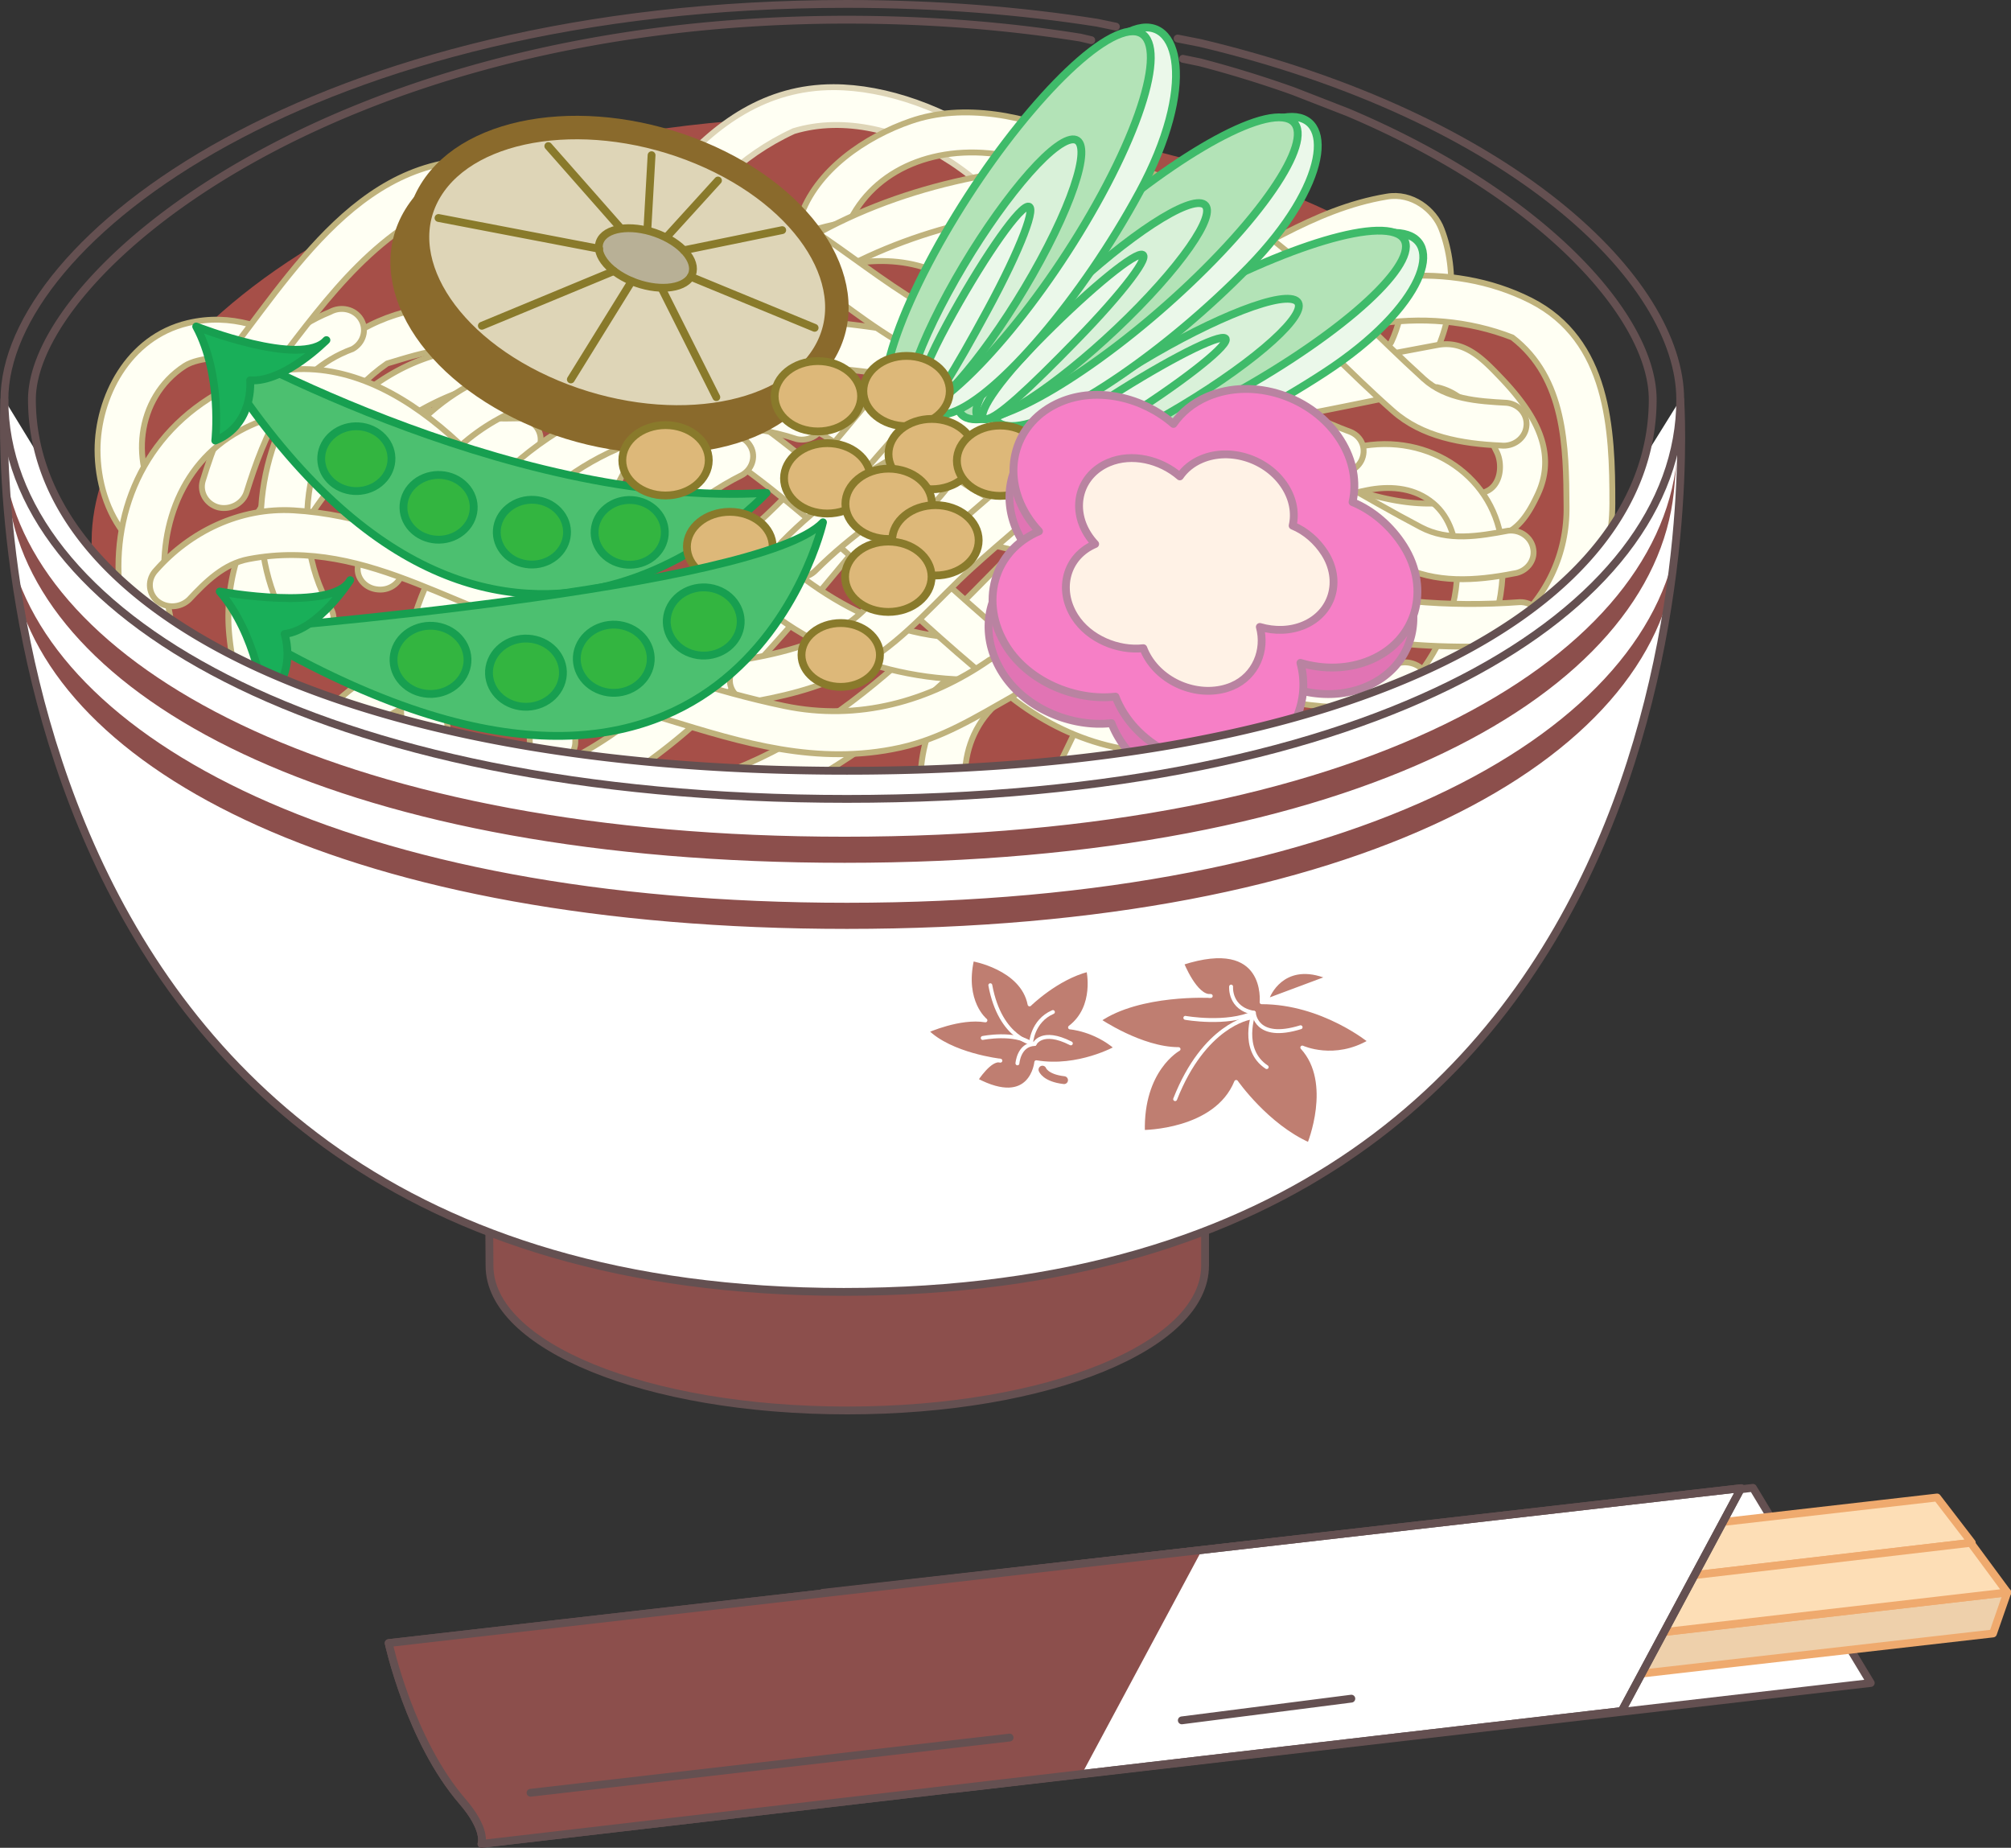 <svg xmlns="http://www.w3.org/2000/svg" width="256.916" height="236.028"><rect width="100%" height="100%" fill="#333333" stroke="none"/><path fill="#fff" d="m223.948 190.05 15.05 24.927-116.96 13.53-16.938-25.046 118.848-13.41"/><path fill="none" stroke="#645051" stroke-linecap="round" stroke-linejoin="round" d="m223.948 190.05 15.05 24.927-116.96 13.53-16.938-25.046zm0 0"/><path fill="#eed0ab" d="m256.444 203.41-1.828 5.242-81.633 9.317-2.75-4.633 86.211-9.926"/><path fill="none" stroke="#efaa6e" stroke-linecap="round" stroke-linejoin="round" d="m256.444 203.41-1.828 5.242-81.633 9.317-2.75-4.633zm0 0"/><path fill="#fddeb6" d="m251.909 197.059-4.438-5.778-147.699 16.926-4.219 7.133 156.356-18.281"/><path fill="none" stroke="#efaa6e" stroke-linecap="round" stroke-linejoin="round" d="m251.909 197.059-4.438-5.778-147.699 16.926-4.219 7.133zm0 0"/><path fill="#fddeb6" d="m256.444 203.41-4.676-6.336L95.553 215.34l-4.222 7.133 165.113-19.063"/><path fill="none" stroke="#efaa6e" stroke-linecap="round" stroke-linejoin="round" d="m256.444 203.41-4.676-6.336L95.553 215.34l-4.222 7.133zm0 0"/><path fill="#fff" d="m222.436 190.094-15.262 28.465-145.66 16.972s.703-1.793-2.437-5.43c-6.73-7.785-9.422-20.222-9.422-20.222l172.781-19.785"/><path fill="none" stroke="#645051" stroke-linecap="round" stroke-linejoin="round" d="m222.436 190.094-15.262 28.465-145.66 16.972s.703-1.793-2.437-5.43c-6.73-7.785-9.422-20.222-9.422-20.222zm0 0"/><path fill="#8c4f4c" d="m153.342 198.383-15.261 28.465-76.567 8.652s.703-1.793-2.437-5.43c-6.73-7.785-9.422-20.222-9.422-20.222l103.687-11.465"/><path fill="#fff" stroke="#645051" stroke-linecap="round" stroke-linejoin="round" d="m67.78 229 61.203-7.05m22-2.2 21.656-2.773"/><path fill="none" stroke="#645051" stroke-linecap="round" stroke-linejoin="round" d="m222.436 190.094-15.262 28.465-145.66 16.972s.703-1.793-2.437-5.43c-6.73-7.785-9.422-20.222-9.422-20.222zm0 0"/><path fill="#a64f48" d="M205.624 70.57c.027-.496.082-1.082.082-1.582 0-22.148-31.77-54.11-97.59-54.11-65.82 0-96.406 34.25-96.406 54.11 0 .453-.024.871 0 1.32 16.593 17.16 45.828 32.512 96.492 32.512 50.406 0 80.695-15.23 97.422-32.25"/><path fill="#fffff3" d="M140.381 38.8c-2.195-16.745-20.66-27.667-33.894-27.667-17.18 0-25.926 18.312-34.59 32.363-.883 1.586-.535 3.711.742 4.723 1.278 1.054 3.024.625 3.871-.957 6.38-10.297 10.918-24.075 24.899-30.516 12.75-3.871 29.945 7.14 33.375 22.324.031 1.883 1.316 3.367 2.855 3.293 1.54-.074-2.324.14-2.355-1.742l5.097-1.82"/><path fill="none" stroke="#ded5b7" stroke-linecap="round" stroke-linejoin="round" stroke-width=".75" d="M140.381 38.8c-2.195-16.745-20.66-27.667-33.894-27.667-17.18 0-25.926 18.312-34.59 32.363-.883 1.586-.535 3.711.742 4.723 1.278 1.054 3.024.625 3.871-.957 6.38-10.297 10.918-24.075 24.899-30.516 12.75-3.871 29.945 7.14 33.375 22.324.031 1.883 1.316 3.367 2.855 3.293 1.54-.074-2.324.14-2.355-1.742zm0 0"/><path fill="#fffff3" d="M20.842 65.105c-4.336-5.57-3.504-14.285 2.743-18.359 1.793-1.168 5.878-1.34 7.785-.55 11.855 4.917 21.164 13.894 34.707 12.706 1.601.043 2.957-1.175 3-2.687.039-1.512-1.223-2.77-2.824-2.778-4.508.133-8.954-.218-13.239-1.5-10.031-2.996-17.851-13.343-29.035-10.664-7.668 1.832-11.516 9.555-11.52 16.215.009 3.88 1.153 8.024 3.762 11.086 1.008 1.164 2.832 1.371 4.082.399 1.29-.942 1.508-2.664.54-3.868"/><path fill="none" stroke="#bfb27c" stroke-linecap="round" stroke-linejoin="round" stroke-width=".75" d="M20.842 65.105c-4.336-5.57-3.504-14.285 2.743-18.359 1.793-1.168 5.878-1.34 7.785-.55 11.855 4.917 21.164 13.894 34.707 12.706 1.601.043 2.957-1.175 3-2.687.039-1.512-1.223-2.77-2.824-2.778-4.508.133-8.954-.218-13.239-1.5-10.031-2.996-17.851-13.343-29.035-10.664-7.668 1.832-11.516 9.555-11.52 16.215.008 3.88 1.153 8.024 3.762 11.086 1.008 1.164 2.832 1.371 4.082.399 1.29-.942 1.508-2.664.54-3.868zm0 0"/><path fill="#fffff3" d="M125.99 107.215c-4.339-5.57-3.503-14.285 2.743-18.363 1.793-1.165 5.875-1.336 7.785-.547 11.852 4.914 21.16 13.89 34.707 12.703 1.602.047 2.957-1.172 2.996-2.684.043-1.512-1.218-2.77-2.82-2.777-4.508.133-8.953-.219-13.238-1.504-10.032-2.992-17.856-13.34-29.035-10.664-7.668 1.836-11.516 9.558-11.52 16.219.008 3.879 1.148 8.023 3.762 11.086 1.008 1.164 2.828 1.37 4.082.394 1.289-.937 1.508-2.664.539-3.863"/><path fill="none" stroke="#bfb27c" stroke-linecap="round" stroke-linejoin="round" stroke-width=".75" d="M125.99 107.215c-4.339-5.57-3.503-14.285 2.743-18.363 1.793-1.165 5.875-1.336 7.785-.547 11.852 4.914 21.16 13.89 34.707 12.703 1.602.047 2.957-1.172 2.996-2.684.043-1.512-1.218-2.77-2.82-2.777-4.508.133-8.953-.219-13.238-1.504-10.032-2.992-17.856-13.34-29.035-10.664-7.668 1.836-11.516 9.558-11.52 16.219.008 3.879 1.148 8.023 3.762 11.086 1.008 1.164 2.828 1.37 4.082.394 1.289-.937 1.508-2.664.539-3.863zm0 0"/><path fill="#fffff3" d="M182.538 46.68c3.129-5.196 3.715-11.946 1.633-17.395-.926-2.473-3.774-4.734-7-4.168-9.57 1.59-17.051 7.395-25.665 11.18-2.378 1.05-4.875 1.726-7.37 2.433-1.555.473-2.395 2.047-1.93 3.473.468 1.457 2.12 2.219 3.64 1.75 9.512-2.547 17.504-8.336 26.672-11.8 1.875-.72 3.36-2.868 6.242-.747 1.028 4.016.758 8.489-1.015 12.293-.918 1.27-.559 2.973.77 3.781 1.327.844 3.14.47 4.023-.8"/><path fill="none" stroke="#bfb27c" stroke-linecap="round" stroke-linejoin="round" stroke-width=".75" d="M182.538 46.68c3.129-5.196 3.715-11.946 1.633-17.395-.926-2.473-3.774-4.734-7-4.168-9.57 1.59-17.051 7.395-25.665 11.18-2.378 1.05-4.875 1.726-7.37 2.433-1.555.473-2.395 2.047-1.93 3.473.468 1.457 2.12 2.219 3.64 1.75 9.512-2.547 17.504-8.336 26.672-11.8 1.875-.72 3.36-2.868 6.242-.747 1.028 4.016.758 8.489-1.015 12.293-.918 1.27-.559 2.973.77 3.781 1.327.844 3.14.47 4.023-.8zm0 0"/><path fill="#fffff3" d="M107.26 63.715c-14.46 16.46-29.187 39.215-55.047 37.738-3.968-.2-7.68-1.848-10.14-4.672-6.3-7.25-9.527-17.187-5.168-26.07 4.43-9.121 12.476-17.453 22.516-20.879 24-4.047 48.886-5.586 72.195 2.441 19.347 6.664 37.32 20.692 59.527 16.262 2.79-.547 4.23-3.074 5.309-5.379 2.715-5.797-.883-10.918-4.79-14.992-2.081-2.156-4.464-4.746-7.98-4.102-16.09 3-31.34 6.106-47.148 8.614-1.598.16-2.77 1.543-2.594 3.047.14 1.504 1.582 2.586 3.18 2.386a825.626 825.626 0 0 0 46.457-8.652c4.312.973 6.035 5.027 7.668 8.332.722 1.516.523 4.133-1.313 4.957-8.719 4.031-17.914-.605-26.156-3.46-15.137-5.274-28.754-12.735-44.941-16.184-20.684-4.348-40.504-2.415-61.262 1.789-10 2.015-16.238 9.8-22.266 17.23-4.433 5.45-6.59 11.95-6.05 18.625 1.023 12.18 8.726 25.625 23.144 26.258 27.457 1.215 44.25-21.926 59.441-39.957.993-1.238.774-2.95-.48-3.863-1.293-.914-3.106-.672-4.102.53"/><path fill="none" stroke="#bfb27c" stroke-linecap="round" stroke-linejoin="round" stroke-width=".75" d="M107.26 63.715c-14.46 16.46-29.187 39.215-55.047 37.738-3.968-.2-7.68-1.848-10.14-4.672-6.3-7.25-9.527-17.187-5.168-26.07 4.43-9.121 12.476-17.453 22.516-20.879 24-4.047 48.886-5.586 72.195 2.441 19.347 6.664 37.32 20.692 59.527 16.262 2.79-.547 4.23-3.074 5.309-5.379 2.715-5.797-.883-10.918-4.79-14.992-2.081-2.156-4.464-4.746-7.98-4.102-16.09 3-31.34 6.106-47.148 8.614-1.598.16-2.77 1.543-2.594 3.047.14 1.504 1.582 2.586 3.18 2.386a825.626 825.626 0 0 0 46.457-8.652c4.312.973 6.035 5.027 7.668 8.332.722 1.516.523 4.133-1.313 4.957-8.719 4.031-17.914-.605-26.156-3.46-15.137-5.274-28.754-12.735-44.941-16.184-20.684-4.348-40.504-2.415-61.262 1.789-10 2.015-16.238 9.8-22.266 17.23-4.433 5.45-6.59 11.95-6.05 18.625 1.023 12.18 8.726 25.625 23.144 26.258 27.457 1.215 44.25-21.926 59.441-39.957.993-1.238.774-2.95-.48-3.863-1.293-.914-3.106-.672-4.102.53zm0 0"/><path fill="#fffff3" d="M138.596 103.836c8.399-15.758 14.903-37.008 36.059-41.223 2.719-.547 5.668-.383 7.996 1.317 2.437 1.73 3.297 4.617 3.465 7.32.808 10.852-7.692 20.125-17.297 25.184-1.328.875-1.73 2.57-.828 3.84.898 1.238 2.687 1.55 4.015.71 11.543-6.297 21.051-17.84 19.903-31.082-.735-8.793-9.188-14.761-18.496-12.804-23.364 4.949-31.442 27.39-40.309 45.086-.516 1.46.281 2.976 1.82 3.433 1.536.461 3.157-.32 3.672-1.781"/><path fill="none" stroke="#bfb27c" stroke-linecap="round" stroke-linejoin="round" stroke-width=".75" d="M138.596 103.836c8.399-15.758 14.903-37.008 36.059-41.223 2.719-.547 5.668-.383 7.996 1.317 2.437 1.73 3.297 4.617 3.465 7.32.808 10.852-7.692 20.125-17.297 25.184-1.328.875-1.73 2.57-.828 3.84.898 1.238 2.687 1.55 4.015.71 11.543-6.297 21.051-17.84 19.903-31.082-.735-8.793-9.188-14.761-18.496-12.804-23.364 4.949-31.442 27.39-40.309 45.086-.516 1.46.281 2.976 1.82 3.433 1.536.461 3.157-.32 3.672-1.781zm0 0"/><path fill="#fffff3" d="M108.67 28c3.563-6.93 11.965-9.934 20.97-7.898 15.359 3.812 18.042 19.644 26.464 29.183.899 1.235 2.688 1.512 4.016.64 1.328-.874 1.691-2.605.793-3.84-7.73-9.46-11.14-22.472-23.258-28.28-6.371-3.055-14.59-4.672-21.305-2.332-5.707 1.964-12.117 6.23-14.137 12.379-.44 1.457 2.34 2.23 3.875 2.62 1.575.387 2.27-.495 2.711-1.988l-.128-.484"/><path fill="none" stroke="#bfb27c" stroke-linecap="round" stroke-linejoin="round" stroke-width=".75" d="M108.67 28c3.563-6.93 11.965-9.934 20.97-7.898 15.359 3.812 18.042 19.644 26.464 29.183.899 1.235 2.688 1.512 4.016.64 1.328-.874 1.691-2.605.793-3.84-7.73-9.46-11.14-22.472-23.258-28.28-6.371-3.055-14.59-4.672-21.305-2.332-5.707 1.964-12.117 6.23-14.137 12.379-.44 1.457 2.34 2.23 3.875 2.62 1.575.387 2.27-.495 2.711-1.988zm0 0"/><path fill="#fffff3" d="M91.733 104.805c19.7-6.086 32.91-21.473 46.762-35.68 6.84-6.98 13.582-13.273 20.828-19.926 8.887-8.191 22.808-10.422 33.887-6.094 6.765 5.207 6.878 13.989 6.925 21.575.09 6.004-2.48 11.625-7.418 15.683-1.101 1.14-1.03 2.89.157 3.875 1.148 1.024 3 .918 4.105-.187 5.86-5.055 8.984-12.172 9.008-19.692.02-9.543-.477-20.922-10.441-25.976-10.258-5.18-23.067-3.676-33.063 2.015-11.395 6.461-19.012 16.22-28.172 25.172-13.406 13.094-25.426 27.922-43.926 33.93-1.593.402-2.543 1.879-2.148 3.34.394 1.496 1.941 2.363 3.496 1.965"/><path fill="none" stroke="#bfb27c" stroke-linecap="round" stroke-linejoin="round" stroke-width=".75" d="M91.733 104.805c19.7-6.086 32.91-21.473 46.762-35.68 6.84-6.98 13.582-13.273 20.828-19.926 8.887-8.191 22.808-10.422 33.887-6.094 6.765 5.207 6.878 13.989 6.925 21.575.09 6.004-2.48 11.625-7.418 15.683-1.101 1.14-1.03 2.89.157 3.875 1.148 1.024 3 .918 4.105-.187 5.86-5.055 8.984-12.172 9.008-19.692.02-9.543-.477-20.922-10.441-25.976-10.258-5.18-23.067-3.676-33.063 2.015-11.395 6.461-19.012 16.22-28.172 25.172-13.406 13.094-25.426 27.922-43.926 33.93-1.593.402-2.543 1.879-2.148 3.34.394 1.496 1.941 2.363 3.496 1.965zm0 0"/><path fill="#fffff3" d="M42.151 77.559c-5.777-10.086-2.766-24.168 7.312-31.13 4.7-1.41 9.793-3.144 14.5-.605 14.133 7.61 20.887 20.887 32.665 30.918 9.93 8.488 23.277 11.77 36.464 9.258 1.598-.266 2.696-1.68 2.446-3.18-.25-1.504-1.727-2.511-3.32-2.246-28.313 6.438-41.7-21.18-59.626-36.238C62.815 36.187 46.8 37.5 39.14 48.598c-6.883 10-7.86 22.328-1.87 32.023.862 1.274 2.687 1.586 4.015.746 1.363-.84 1.73-2.57.867-3.808"/><path fill="none" stroke="#bfb27c" stroke-linecap="round" stroke-linejoin="round" stroke-width=".75" d="M42.151 77.559c-5.777-10.086-2.766-24.168 7.312-31.13 4.7-1.41 9.793-3.144 14.5-.605 14.133 7.61 20.887 20.887 32.665 30.918 9.93 8.488 23.277 11.77 36.464 9.258 1.598-.266 2.696-1.68 2.446-3.18-.25-1.504-1.727-2.511-3.32-2.246-28.313 6.438-41.7-21.18-59.626-36.238C62.815 36.187 46.8 37.5 39.14 48.598c-6.883 10-7.86 22.328-1.87 32.023.862 1.274 2.687 1.586 4.015.746 1.363-.84 1.73-2.57.867-3.808zm0 0"/><path fill="#fffff3" d="M51.463 72.781c.336-4.886 1.829-9.918 5.348-13.824 10.238-11.398 27.352-10.66 40.895-6.73 10.215 2.949 16.465 11.3 25.261 16.293 11.246 3.53 23.2 4.53 35.094 2.89 1.637-.164 2.809-1.512 2.668-3.02-.105-1.503-1.512-2.62-3.11-2.456-7.69 1.039-15.226.734-23.136 0-10.754-1.047-16.45-8.934-24.965-14.25-14.633-9.07-32.484-10.329-47.98-3.27-9.512 4.371-15.602 14-15.828 23.965-.188 1.516 1.003 2.808 2.605 2.922 1.606.148 3-1.004 3.148-2.52"/><path fill="none" stroke="#bfb27c" stroke-linecap="round" stroke-linejoin="round" stroke-width=".75" d="M51.463 72.781c.336-4.886 1.829-9.918 5.348-13.824 10.238-11.398 27.352-10.66 40.895-6.73 10.215 2.949 16.465 11.3 25.261 16.293 11.246 3.53 23.2 4.53 35.094 2.89 1.637-.164 2.809-1.512 2.668-3.02-.105-1.503-1.512-2.62-3.11-2.456-7.69 1.039-15.226.734-23.136 0-10.754-1.047-16.45-8.934-24.965-14.25-14.633-9.07-32.484-10.329-47.98-3.27-9.512 4.371-15.602 14-15.828 23.965-.188 1.516 1.003 2.808 2.605 2.922 1.606.148 3-1.004 3.148-2.52zm0 0"/><path fill="#fffff3" d="M31.518 62.828c2.25-7.187 5.465-15.305 13.516-18.246 1.402-.773 1.875-2.473 1.086-3.781-.793-1.309-2.547-1.727-3.95-.953-9.343 3.78-13.66 13-16.28 21.609-.407 1.457.5 2.969 2.034 3.36 1.536.355 3.153-.528 3.594-1.989"/><path fill="none" stroke="#bfb27c" stroke-linecap="round" stroke-linejoin="round" stroke-width=".75" d="M31.518 62.828c2.25-7.187 5.465-15.305 13.516-18.246 1.402-.773 1.875-2.473 1.086-3.781-.793-1.309-2.547-1.727-3.95-.953-9.343 3.78-13.66 13-16.28 21.609-.407 1.457.5 2.969 2.034 3.36 1.536.355 3.153-.528 3.594-1.989zm0 0"/><path fill="#fffff3" d="M150.006 48.16c6 4.926 12.602 9.215 20.043 12.027 1.434.633 3.168.02 3.868-1.343.699-1.403.117-3.028-1.352-3.66-7.039-2.586-13.2-6.684-18.828-11.317-1.219-.949-3.07-.742-4.102.43-1.03 1.168-.882 2.914.371 3.863"/><path fill="none" stroke="#bfb27c" stroke-linecap="round" stroke-linejoin="round" stroke-width=".75" d="M150.006 48.16c6 4.926 12.602 9.215 20.043 12.027 1.434.633 3.168.02 3.868-1.343.699-1.403.117-3.028-1.352-3.66-7.039-2.586-13.2-6.684-18.828-11.317-1.219-.949-3.07-.742-4.102.43-1.03 1.168-.882 2.914.371 3.863zm0 0"/><path fill="#fffff3" d="M141.514 26.703c-27.574 8.524-35.203 42.879-63 50.645-1.547.422-2.48 1.918-2.101 3.363.414 1.484 1.98 2.332 3.562 1.91 1.801-.453 3.602-.836 5.305-1.531 14.394-5.778 22.187-18.383 32.527-29.133 7.64-7.977 14.465-17.305 25.719-20.18 1.516-.562 2.273-2.164 1.71-3.543-.562-1.414-2.245-2.093-3.722-1.53"/><path fill="none" stroke="#bfb27c" stroke-linecap="round" stroke-linejoin="round" stroke-width=".75" d="M141.514 26.703c-27.574 8.524-35.203 42.879-63 50.645-1.547.422-2.48 1.918-2.101 3.363.414 1.484 1.98 2.332 3.562 1.91 1.801-.453 3.602-.836 5.305-1.531 14.394-5.778 22.187-18.383 32.527-29.133 7.64-7.977 14.465-17.305 25.719-20.18 1.516-.562 2.273-2.164 1.71-3.543-.562-1.414-2.245-2.093-3.722-1.53zm0 0"/><path fill="#fffff3" d="M61.659 39.695c11.523 4.793 21.414 11.637 31.754 18.942 13.297 9.394 23.058 20.496 35.71 30.394 7.4 5.801 16.477 8.555 26.618 6.29 1.597-.126 2.805-1.477 2.699-2.981-.102-1.508-1.473-2.625-3.105-2.496-8.07 2.187-16.082.047-22.41-5.04-12.544-10.003-22.59-20.855-35.633-30.429-9.278-6.832-18.34-12.195-28.645-17.82-1.691-.934-3.309-1.63-5.137-2.11-1.535-.422-3.195.36-3.672 1.817-.515 1.46.317 2.976 1.82 3.433"/><path fill="none" stroke="#bfb27c" stroke-linecap="round" stroke-linejoin="round" stroke-width=".75" d="M61.659 39.695c11.523 4.793 21.414 11.637 31.754 18.942 13.297 9.394 23.058 20.496 35.71 30.394 7.4 5.801 16.477 8.555 26.618 6.29 1.597-.126 2.805-1.477 2.699-2.981-.102-1.508-1.473-2.625-3.105-2.496-8.07 2.187-16.082.047-22.41-5.04-12.544-10.003-22.59-20.855-35.633-30.429-9.278-6.832-18.34-12.195-28.645-17.82-1.691-.934-3.309-1.63-5.137-2.11-1.535-.422-3.195.36-3.672 1.817-.515 1.46.317 2.976 1.82 3.433zm0 0"/><path fill="#fffff3" d="M142.057 49.04c-9.898 10.218-21.254 18.565-31.59 28.8-3.918 3.887-9.453 5.328-14.82 6.316-1.594.297-2.617 1.742-2.367 3.211.285 1.5 1.797 2.473 3.39 2.176 4.86-.902 9.598-2.176 13.907-4.875 5.422-3.395 9.035-7.957 13.605-12.106 7.496-6.8 15.27-12.648 22.102-19.769 1.105-1.137 1.07-2.852-.082-3.91-1.184-1.02-3-.953-4.145.156"/><path fill="none" stroke="#bfb27c" stroke-linecap="round" stroke-linejoin="round" stroke-width=".75" d="M142.057 49.04c-9.898 10.218-21.254 18.565-31.59 28.8-3.918 3.887-9.453 5.328-14.82 6.316-1.594.297-2.617 1.742-2.367 3.211.285 1.5 1.797 2.473 3.39 2.176 4.86-.902 9.598-2.176 13.907-4.875 5.422-3.395 9.035-7.957 13.605-12.106 7.496-6.8 15.27-12.648 22.102-19.769 1.105-1.137 1.07-2.852-.082-3.91-1.184-1.02-3-.953-4.145.156zm0 0"/><path fill="#fffff3" d="M68.803 81.73c9.73-16.527 15.16-38.664 35.438-46.726 6.781-2.688 14.465-2.32 19.879 2.629 12.129 11.05 14.984 27.523 30.02 36.715 12.347 7.539 26.124 8.816 39.968 8.062 1.602-.023 2.922-1.273 2.926-2.785.043-1.512-1.258-2.734-2.86-2.71-18.05 1.32-38.18-2.669-48.3-18.567-7.899-12.407-14.309-28.27-31.383-30.586-12.258.175-23.813 6.062-31.055 16.148-8.164 11.426-13.348 22.84-19.281 34.63-.957 1.233-.703 2.94.59 3.82 1.289.878 3.101.609 4.058-.63"/><path fill="none" stroke="#bfb27c" stroke-linecap="round" stroke-linejoin="round" stroke-width=".75" d="M68.803 81.73c9.73-16.527 15.16-38.664 35.438-46.726 6.781-2.688 14.465-2.32 19.879 2.629 12.129 11.05 14.984 27.523 30.02 36.715 12.347 7.539 26.124 8.816 39.968 8.062 1.602-.023 2.922-1.273 2.926-2.785.043-1.512-1.258-2.734-2.86-2.71-18.05 1.32-38.18-2.669-48.3-18.567-7.899-12.407-14.309-28.27-31.383-30.586-12.258.175-23.813 6.062-31.055 16.148-8.164 11.426-13.348 22.84-19.281 34.63-.957 1.233-.703 2.94.59 3.82 1.289.878 3.101.609 4.058-.63zm0 0"/><path fill="#fffff3" d="M105.655 35.488c11.031-6.418 24.14-9.304 36.918-8.953 15.14 3.902 24.238 16.16 35.36 25.945 3.741 3.329 8.82 4.204 13.808 4.43 1.601.184 3.07-.902 3.258-2.387.222-1.515-.895-2.882-2.465-3.066-3.785-.203-7.793-.465-10.649-3.07-11.906-10.785-22.222-23.961-39.03-27.356-13.934-.203-28.392 2.735-40.352 9.906-1.368.84-1.73 2.536-.868 3.81.864 1.269 2.653 1.581 4.02.741"/><path fill="none" stroke="#bfb27c" stroke-linecap="round" stroke-linejoin="round" stroke-width=".75" d="M105.655 35.488c11.031-6.418 24.14-9.304 36.918-8.953 15.14 3.902 24.238 16.16 35.36 25.945 3.741 3.329 8.82 4.204 13.808 4.43 1.601.184 3.07-.902 3.258-2.387.222-1.515-.895-2.882-2.465-3.066-3.785-.203-7.793-.465-10.649-3.07-11.906-10.785-22.222-23.961-39.03-27.356-13.934-.203-28.392 2.735-40.352 9.906-1.368.84-1.73 2.536-.868 3.81.864 1.269 2.653 1.581 4.02.741zm0 0"/><path fill="#fffff3" d="M104.233 72.84c8.887-8.8 20.758-14.688 33.207-17.36 15.723.2 27.918 9.907 41.383 16.743 4.547 2.336 9.695 1.988 14.582 1.03 1.598-.202 2.719-1.6 2.488-3.077-.207-1.52-1.668-2.574-3.234-2.383-3.719.695-7.664 1.387-11.149-.457-14.504-7.617-28.132-17.922-45.32-17.242-13.531 3.09-26.687 9.336-36.266 19.09-1.086 1.132-.968 2.859.22 3.886 1.19 1.024 3.003.903 4.089-.23"/><path fill="none" stroke="#bfb27c" stroke-linecap="round" stroke-linejoin="round" stroke-width=".75" d="M104.233 72.84c8.887-8.8 20.758-14.688 33.207-17.36 15.723.2 27.918 9.907 41.383 16.743 4.547 2.336 9.695 1.988 14.582 1.03 1.598-.202 2.719-1.6 2.488-3.077-.207-1.52-1.668-2.574-3.234-2.383-3.719.695-7.664 1.387-11.149-.457-14.504-7.617-28.132-17.922-45.32-17.242-13.531 3.09-26.687 9.336-36.266 19.09-1.086 1.132-.968 2.859.22 3.886 1.19 1.024 3.003.903 4.089-.23zm0 0"/><path fill="#fffff3" d="M145.628 37.133c-13.34.492-22.215 10.949-28.797 21.387-1.375 2.109-3.196 3.789-5.426 5.039-1.328.875-1.656 2.601-.719 3.84.934 1.199 2.723 1.476 4.05.57 7.767-4.442 9.907-13.242 16.59-18.946 4.04-3.48 8.852-6.402 14.419-6.402 1.597-.062 2.883-1.344 2.847-2.851-.03-1.512-1.363-2.7-2.964-2.637"/><path fill="none" stroke="#bfb27c" stroke-linecap="round" stroke-linejoin="round" stroke-width=".75" d="M145.628 37.133c-13.34.492-22.215 10.949-28.797 21.387-1.375 2.109-3.196 3.789-5.426 5.039-1.328.875-1.656 2.601-.719 3.84.934 1.199 2.723 1.476 4.05.57 7.767-4.442 9.907-13.242 16.59-18.946 4.04-3.48 8.852-6.402 14.419-6.402 1.597-.062 2.883-1.344 2.847-2.851-.03-1.512-1.363-2.7-2.964-2.637zm0 0"/><path fill="#fffff3" d="M27.588 91.977c-3.753-3.88-5.261-9.829-6.21-15.184-1.52-8.25 1.27-17.414 9.257-21.762 13.989-7.625 24.606 5.953 32.668 15.645 1.903 2.261 4.903 2.941 7.618 4.043 1.464.562 3.16-.082 3.824-1.48.664-1.364.008-2.989-1.457-3.587-1.875-.89-4.282-1.043-5.516-2.68-9.43-12.554-24.351-26.761-41.082-16.05-9.617 6.156-13.066 16.992-10.96 27.215 1.374 6.574 2.874 13.758 8.276 18.226 1.293.914 3.11.676 4.102-.562.992-1.203.738-2.91-.52-3.824"/><path fill="none" stroke="#bfb27c" stroke-linecap="round" stroke-linejoin="round" stroke-width=".75" d="M27.588 91.977c-3.753-3.88-5.261-9.829-6.21-15.184-1.52-8.25 1.27-17.414 9.257-21.762 13.989-7.625 24.606 5.953 32.668 15.645 1.903 2.261 4.903 2.941 7.618 4.043 1.464.562 3.16-.082 3.824-1.48.664-1.364.008-2.989-1.457-3.587-1.875-.89-4.282-1.043-5.516-2.68-9.43-12.554-24.351-26.761-41.082-16.05-9.617 6.156-13.066 16.992-10.96 27.215 1.374 6.574 2.874 13.758 8.276 18.226 1.293.914 3.11.676 4.102-.562.992-1.203.738-2.91-.52-3.824zm0 0"/><path fill="#fffff3" d="M41.432 104.125c.715-7.473 6.703-13.36 14.301-15.29 21.098-5.312 37.965 11.364 59.293 6.661 5.36-1.191 9.703-3.93 14.27-6.5 1.402-.773 1.878-2.473 1.05-3.781-.793-1.274-2.582-1.688-3.949-.918-7.637 5.293-16.75 7.863-26.215 5.879-9.023-1.864-16.949-4.934-25.902-6.867-11.692-2.52-24.617-1.286-32.938 7.984-3.125 3.512-5.332 7.715-5.671 12.223-.223 1.52.894 2.847 2.5 3.03 1.605.18 3.039-.901 3.261-2.421"/><path fill="none" stroke="#bfb27c" stroke-linecap="round" stroke-linejoin="round" stroke-width=".75" d="M41.432 104.125c.715-7.473 6.703-13.36 14.301-15.29 21.098-5.312 37.965 11.364 59.293 6.661 5.36-1.191 9.703-3.93 14.27-6.5 1.402-.773 1.878-2.473 1.05-3.781-.793-1.274-2.582-1.688-3.949-.918-7.637 5.293-16.75 7.863-26.215 5.879-9.023-1.864-16.949-4.934-25.902-6.867-11.692-2.52-24.617-1.286-32.938 7.984-3.125 3.512-5.332 7.715-5.671 12.223-.223 1.52.894 2.847 2.5 3.03 1.605.18 3.039-.901 3.261-2.421zm0 0"/><path fill="#fffff3" d="M60.702 102.398c-1.547-.906-1.946-2.433-2.414-3.964-3.328-11.168 0-22.516 7.742-31.555 8.66-10.14 22.746-15.121 35.75-10.797 1.535.352 3.152-.566 3.523-2.055.407-1.457-.5-2.933-2.07-3.289-15.16-4.758-31.738.903-41.926 13.055-8.59 10.238-12.25 22.902-8.781 35.644.746 2.72 1.89 5.184 4.11 6.954 1.152 1.023 2.968.988 4.109-.118 1.105-1.105 1.105-2.82-.043-3.875"/><path fill="none" stroke="#bfb27c" stroke-linecap="round" stroke-linejoin="round" stroke-width=".75" d="M60.702 102.398c-1.547-.906-1.946-2.433-2.414-3.964-3.328-11.168 0-22.516 7.742-31.555 8.66-10.14 22.746-15.121 35.75-10.797 1.535.352 3.152-.566 3.523-2.055.407-1.457-.5-2.933-2.07-3.289-15.16-4.758-31.738.903-41.926 13.055-8.59 10.238-12.25 22.902-8.781 35.644.746 2.72 1.89 5.184 4.11 6.954 1.152 1.023 2.968.988 4.109-.118 1.105-1.105 1.105-2.82-.043-3.875zm0 0"/><path fill="#fffff3" d="M73.499 94.723C73.06 80.875 81.83 67.16 94.866 60.637c1.363-.84 1.762-2.57.898-3.809-.86-1.273-2.652-1.617-4.015-.777-14.72 7.547-24.508 23.148-24.067 38.886.031 1.512 1.367 2.7 2.965 2.641 1.602-.062 2.883-1.344 2.852-2.855"/><path fill="none" stroke="#bfb27c" stroke-linecap="round" stroke-linejoin="round" stroke-width=".75" d="M73.499 94.723C73.06 80.875 81.83 67.16 94.866 60.637c1.363-.84 1.762-2.57.898-3.809-.86-1.273-2.652-1.617-4.015-.777-14.72 7.547-24.508 23.148-24.067 38.886.031 1.512 1.367 2.7 2.965 2.641 1.602-.062 2.883-1.344 2.852-2.855zm0 0"/><path fill="#fffff3" d="M179.042 84.637c-14.844 2.18-30.723-4.075-39.418-15.149-1.078-1.136-2.993-1.281-4.215-.332-1.258.953-1.399 2.633-.32 3.774 10.011 12.484 28.058 19.422 44.933 16.996 1.621-.223 2.727-1.594 2.457-3.051-.27-1.453-1.816-2.46-3.437-2.238"/><path fill="none" stroke="#bfb27c" stroke-linecap="round" stroke-linejoin="round" stroke-width=".75" d="M179.042 84.637c-14.844 2.18-30.723-4.075-39.418-15.149-1.078-1.136-2.993-1.281-4.215-.332-1.258.953-1.399 2.633-.32 3.774 10.011 12.484 28.058 19.422 44.933 16.996 1.621-.223 2.727-1.594 2.457-3.051-.27-1.453-1.816-2.46-3.437-2.238zm0 0"/><path fill="#fffff3" d="M94.014 44.242c-2.281-13.406-16.246-21.914-29.926-23.605-17.582-2.2-26.94 14.66-35.945 25.91-.918 1.27-.555 2.969.774 3.781 1.328.844 3.136.5 4.02-.77 6.628-8.242 12.648-17.937 22.694-22.874 13.25-3.102 29.004 5.617 32.57 17.773.032 1.512 1.364 2.695 2.966 2.637 1.597-.059 2.882-1.34 2.847-2.852"/><path fill="none" stroke="#bfb27c" stroke-linecap="round" stroke-linejoin="round" stroke-width=".75" d="M94.014 44.242c-2.281-13.406-16.246-21.914-29.926-23.605-17.582-2.2-26.94 14.66-35.945 25.91-.918 1.27-.555 2.969.774 3.781 1.328.844 3.136.5 4.02-.77 6.628-8.242 12.648-17.937 22.694-22.874 13.25-3.102 29.004 5.617 32.57 17.773.032 1.512 1.364 2.695 2.966 2.637 1.597-.059 2.882-1.34 2.847-2.852zm0 0"/><path fill="#fffff3" d="M57.96 32.367c9.77-2.523 19.593-5.91 29.894-4.023 12.379 2.285 19.715 12.105 30.336 17.136 1.434.704 3.168.192 3.977-1.144.773-1.332.265-2.996-1.133-3.7-9.852-4.816-17.23-13.16-27.89-16.679-12.052-4.016-24.915.238-36.821 3.184-1.52.433-2.434 1.98-1.965 3.437.43 1.426 2.05 2.258 3.602 1.79"/><path fill="none" stroke="#bfb27c" stroke-linecap="round" stroke-linejoin="round" stroke-width=".75" d="M57.96 32.367c9.77-2.523 19.593-5.91 29.894-4.023 12.379 2.285 19.715 12.105 30.336 17.136 1.434.704 3.168.192 3.977-1.144.773-1.332.265-2.996-1.133-3.7-9.852-4.816-17.23-13.16-27.89-16.679-12.052-4.016-24.915.238-36.821 3.184-1.52.433-2.434 1.98-1.965 3.437.43 1.426 2.05 2.258 3.602 1.79zm0 0"/><path fill="#fffff3" d="M24.174 76.566c2.098-2.238 4.414-4.554 7.606-5.152 15.578-2.98 27.52 7.8 42.348 10.477 3.21.57 6.343.625 9.55.882 1.602.114 2.996-1.003 3.184-2.52.148-1.515-1.004-2.812-2.61-2.956-16.73.242-30.027-11.145-46.746-12.106-6.886-.394-13.222 2.723-17.558 7.621-1.102 1.141-1.067 2.856.082 3.91 1.187 1.02 3.004.954 4.144-.156"/><path fill="none" stroke="#bfb27c" stroke-linecap="round" stroke-linejoin="round" stroke-width=".75" d="M24.174 76.566c2.098-2.238 4.414-4.554 7.606-5.152 15.578-2.98 27.52 7.8 42.348 10.477 3.21.57 6.343.625 9.55.882 1.602.114 2.996-1.003 3.184-2.52.148-1.515-1.004-2.812-2.61-2.956-16.73.242-30.027-11.145-46.746-12.106-6.886-.394-13.222 2.723-17.558 7.621-1.102 1.141-1.067 2.856.082 3.91 1.187 1.02 3.004.954 4.144-.156zm0 0"/><path fill="#8c4f4c" d="M62.538 161.684c0 10.207 19.91 18.48 45.707 18.48 25.793 0 45.707-8.273 45.707-18.48v-8.168H62.483l.055 8.168"/><path fill="none" stroke="#645051" stroke-linecap="round" stroke-linejoin="round" d="M62.538 161.684c0 10.207 19.91 18.48 45.707 18.48 25.793 0 45.707-8.273 45.707-18.48v-8.168H62.483Zm0 0"/><path fill="#8a6a2c" d="M68.823 53.207c13.86 5.781 29.277 3.645 34.437-4.77 5.164-8.414-1.89-19.917-15.75-25.699-13.863-5.777-29.28-3.644-34.441 4.77-5.16 8.414 1.89 19.922 15.754 25.699"/><path fill="none" stroke="#8a6a2c" stroke-linecap="round" stroke-linejoin="round" stroke-width="3" d="M68.823 53.207c13.86 5.781 29.277 3.645 34.437-4.77 5.164-8.414-1.89-19.917-15.75-25.699-13.863-5.777-29.28-3.644-34.441 4.77-5.16 8.414 1.89 19.922 15.754 25.699zm0 0"/><path fill="#ded5b7" d="M70.784 50.012c13.86 5.777 29.277 3.64 34.441-4.774 5.16-8.41-1.894-19.918-15.754-25.699-13.86-5.777-29.28-3.64-34.441 4.77-5.16 8.414 1.89 19.921 15.754 25.703"/><path fill="none" stroke="#8a6a2c" stroke-linecap="round" stroke-linejoin="round" stroke-width="3" d="M70.784 50.012c13.86 5.777 29.277 3.64 34.441-4.774 5.16-8.41-1.894-19.918-15.754-25.699-13.86-5.777-29.28-3.64-34.441 4.77-5.16 8.414 1.89 19.921 15.754 25.703zm0 0"/><path fill="#b8b096" d="M80.702 35.918c3.168 1.32 6.55 1.062 7.55-.57 1.004-1.637-.75-4.036-3.917-5.356-3.168-1.32-6.551-1.066-7.555.57-1 1.637.754 4.032 3.922 5.356"/><path fill="none" stroke="#897a2b" stroke-linecap="round" stroke-linejoin="round" d="M80.702 35.918c3.168 1.32 6.55 1.062 7.55-.57 1.004-1.637-.75-4.036-3.917-5.356-3.168-1.32-6.551-1.066-7.555.57-1 1.637.754 4.032 3.922 5.356zm0 0"/><path fill="#ded5b7" stroke="#897a2b" stroke-linecap="round" stroke-linejoin="round" d="m80.702 35.918-7.774 12.55m5.489-13.843L61.56 41.613m14.99-9.832-20.528-3.937m23.293 1.332L70.05 18.66m12.652 10.707.539-9.543m1.961 10.41 6.523-7.175m-4.359 8.91 12.566-2.574m-11.672 5.96 15.813 6.52m-19.559-5.082 7 13.937"/><path fill="#4cc070" d="M25.94 42.715s38.59 22.289 71.988 20.242c0 0-36.285 39.781-71.988-20.242"/><path fill="none" stroke="#179f50" stroke-linecap="round" stroke-linejoin="round" d="M25.94 42.715s38.59 22.289 71.988 20.242c0 0-36.285 39.781-71.988-20.242zm0 0"/><path fill="#33b540" d="M48.46 61.719c-1.875 1.496-4.707 1.304-6.329-.422-1.625-1.73-1.418-4.344.457-5.836 1.875-1.496 4.711-1.309 6.333.422 1.62 1.726 1.414 4.34-.461 5.836"/><path fill="none" stroke="#179f50" stroke-linecap="round" stroke-linejoin="round" d="M48.46 61.719c-1.875 1.496-4.707 1.304-6.329-.422-1.625-1.73-1.418-4.344.457-5.836 1.875-1.496 4.711-1.309 6.333.422 1.62 1.726 1.414 4.34-.461 5.836zm0 0"/><path fill="#33b540" d="M58.967 67.93c-1.875 1.496-4.707 1.308-6.332-.422-1.62-1.727-1.414-4.34.461-5.836 1.875-1.492 4.711-1.305 6.332.422 1.621 1.73 1.414 4.343-.46 5.836"/><path fill="none" stroke="#179f50" stroke-linecap="round" stroke-linejoin="round" d="M58.967 67.93c-1.875 1.496-4.707 1.308-6.332-.422-1.62-1.727-1.414-4.34.461-5.836 1.875-1.492 4.711-1.305 6.332.422 1.621 1.73 1.414 4.343-.46 5.836zm0 0"/><path fill="#33b540" d="M70.89 71.105c-1.876 1.493-4.712 1.305-6.333-.421-1.62-1.73-1.414-4.344.461-5.836 1.875-1.496 4.711-1.305 6.332.422 1.621 1.726 1.414 4.34-.46 5.835"/><path fill="none" stroke="#179f50" stroke-linecap="round" stroke-linejoin="round" d="M70.89 71.105c-1.876 1.493-4.712 1.305-6.333-.421-1.62-1.73-1.414-4.344.461-5.836 1.875-1.496 4.711-1.305 6.332.422 1.621 1.726 1.414 4.34-.46 5.835zm0 0"/><path fill="#33b540" d="M83.385 71.133c-1.875 1.496-4.71 1.304-6.332-.422-1.62-1.73-1.414-4.34.461-5.836 1.875-1.496 4.707-1.305 6.328.422 1.621 1.726 1.418 4.34-.457 5.836"/><path fill="none" stroke="#179f50" stroke-linecap="round" stroke-linejoin="round" d="M83.385 71.133c-1.875 1.496-4.71 1.304-6.332-.422-1.62-1.73-1.414-4.34.461-5.836 1.875-1.496 4.707-1.305 6.328.422 1.621 1.726 1.418 4.34-.457 5.836zm0 0"/><path fill="#19af59" d="M25.065 41.703s13.512 5.32 16.637 1.742c0 0-5.348 5.43-9.746 5.137 0 0 .558 5.645-4.453 7.695 0 0 .953-8.304-2.438-14.574"/><path fill="none" stroke="#179f50" stroke-linecap="round" stroke-linejoin="round" d="M25.065 41.703s13.512 5.32 16.637 1.742c0 0-5.348 5.43-9.746 5.137 0 0 .558 5.645-4.453 7.695 0 0 .953-8.304-2.438-14.574zm0 0"/><path fill="#ddb879" d="M93.237 74.293c-3.027 0-5.48-1.996-5.48-4.457 0-2.465 2.453-4.457 5.48-4.457 3.027 0 5.48 1.992 5.48 4.457 0 2.46-2.453 4.457-5.48 4.457"/><path fill="none" stroke="#897a2b" stroke-linecap="round" stroke-linejoin="round" d="M93.237 74.293c-3.027 0-5.48-1.996-5.48-4.457 0-2.465 2.453-4.457 5.48-4.457 3.027 0 5.48 1.992 5.48 4.457 0 2.46-2.453 4.457-5.48 4.457zm0 0"/><path fill="#4cc070" d="M31.35 80.39s65.774-5.163 73.79-13.675c0 0-11.458 50.89-73.79 13.676"/><path fill="none" stroke="#179f50" stroke-linecap="round" stroke-linejoin="round" d="M31.35 80.39s65.774-5.163 73.79-13.675c0 0-11.458 50.89-73.79 13.676zm0 0"/><path fill="#33b540" d="M59.42 85.836c-.93 2.246-3.656 3.375-6.097 2.52-2.438-.852-3.664-3.368-2.738-5.618.93-2.246 3.656-3.379 6.097-2.523 2.438.855 3.664 3.37 2.739 5.62"/><path fill="none" stroke="#179f50" stroke-linecap="round" stroke-linejoin="round" d="M59.42 85.836c-.93 2.246-3.656 3.375-6.097 2.52-2.438-.852-3.664-3.368-2.738-5.618.93-2.246 3.656-3.379 6.097-2.523 2.438.855 3.664 3.37 2.739 5.62zm0 0"/><path fill="#33b540" d="M71.612 87.469c-.93 2.25-3.656 3.379-6.098 2.527-2.437-.855-3.664-3.371-2.734-5.621.926-2.246 3.652-3.379 6.094-2.523 2.437.855 3.664 3.37 2.738 5.617"/><path fill="none" stroke="#179f50" stroke-linecap="round" stroke-linejoin="round" d="M71.612 87.469c-.93 2.25-3.656 3.379-6.098 2.527-2.437-.855-3.664-3.371-2.734-5.621.926-2.246 3.652-3.379 6.094-2.523 2.437.855 3.664 3.37 2.738 5.617zm0 0"/><path fill="#33b540" d="M82.83 85.691c-.929 2.246-3.656 3.38-6.097 2.524-2.437-.856-3.664-3.371-2.738-5.617.93-2.25 3.656-3.38 6.097-2.528 2.438.856 3.664 3.371 2.739 5.621"/><path fill="none" stroke="#179f50" stroke-linecap="round" stroke-linejoin="round" d="M82.83 85.691c-.929 2.246-3.656 3.38-6.097 2.524-2.437-.856-3.664-3.371-2.738-5.617.93-2.25 3.656-3.38 6.097-2.528 2.438.856 3.664 3.371 2.739 5.621zm0 0"/><path fill="#33b540" d="M94.323 80.934c-.93 2.246-3.656 3.375-6.098 2.523-2.437-.855-3.664-3.371-2.734-5.621.926-2.246 3.652-3.375 6.094-2.524 2.437.856 3.664 3.372 2.738 5.622"/><path fill="none" stroke="#179f50" stroke-linecap="round" stroke-linejoin="round" d="M94.323 80.934c-.93 2.246-3.656 3.375-6.098 2.523-2.437-.855-3.664-3.371-2.734-5.621.926-2.246 3.652-3.375 6.094-2.524 2.437.856 3.664 3.372 2.738 5.622zm0 0"/><path fill="#19af59" d="M28.073 75.562S42.487 78.2 44.74 74.105c0 0-4.016 6.329-8.383 6.88 0 0 1.809 5.417-2.637 8.378 0 0-.922-8.308-5.648-13.8"/><path fill="none" stroke="#179f50" stroke-linecap="round" stroke-linejoin="round" d="M28.073 75.562S42.487 78.2 44.74 74.105c0 0-4.016 6.329-8.383 6.88 0 0 1.809 5.417-2.637 8.378 0 0-.922-8.308-5.648-13.8zm0 0"/><path fill="#ebf8ea" d="M135.577 61.297c-6.008-.676-.625-7.953 12.023-16.246 12.649-8.297 25.2-15.946 31.203-15.27 6.008.68 3.196 9.426-9.453 17.723-12.648 8.293-27.77 14.469-33.773 13.793"/><path fill="none" stroke="#3fbb6a" stroke-linecap="round" stroke-linejoin="round" d="M135.577 61.297c-6.008-.676-.625-7.953 12.023-16.246 12.649-8.297 25.2-15.946 31.203-15.27 6.008.68 3.196 9.426-9.453 17.723-12.648 8.293-27.77 14.469-33.773 13.793zm0 0"/><path fill="#b3e3b7" d="M131.358 59.55c-6.004-.675-.621-7.952 12.027-16.245 12.649-8.297 27.77-14.473 33.774-13.793 6.008.675.625 7.949-12.024 16.246-12.648 8.293-27.77 14.469-33.777 13.793"/><path fill="none" stroke="#3fbb6a" stroke-linecap="round" stroke-linejoin="round" d="M131.358 59.55c-6.004-.675-.621-7.952 12.027-16.245 12.649-8.297 27.77-14.473 33.774-13.793 6.008.675.625 7.949-12.024 16.246-12.648 8.293-27.77 14.469-33.777 13.793zm0 0"/><path fill="#d9f1d9" d="M132.073 59.691c-3.313-.37 1.344-5.488 10.398-11.43 9.059-5.94 19.082-10.452 22.399-10.077 3.312.37-1.34 5.492-10.399 11.43-9.054 5.94-19.082 10.452-22.398 10.077"/><path fill="none" stroke="#3fbb6a" stroke-linecap="round" stroke-linejoin="round" d="M132.073 59.691c-3.313-.37 1.344-5.488 10.398-11.43 9.059-5.94 19.082-10.452 22.399-10.077 3.312.37-1.34 5.492-10.399 11.43-9.054 5.94-19.082 10.452-22.398 10.077zm0 0"/><path fill="#ebf8ea" d="M132.073 59.691c-1.45-.16 1.027-3.3 8.367-8.113 7.34-4.816 14.465-8.582 15.91-8.422 1.453.164-3.32 4.2-10.66 9.012s-12.168 7.687-13.617 7.523"/><path fill="none" stroke="#3fbb6a" stroke-linecap="round" stroke-linejoin="round" d="M132.073 59.691c-1.45-.16 1.027-3.3 8.367-8.113 7.34-4.816 14.465-8.582 15.91-8.422 1.453.164-3.32 4.2-10.66 9.012s-12.168 7.687-13.617 7.523zm0 0"/><path fill="#ebf8ea" d="M129.803 54.402c-6.02.547-2.488-7.636 7.887-18.273 10.379-10.64 20.82-20.633 26.84-21.18 6.023-.547 5.348 8.555-5.031 19.196-10.38 10.636-23.672 19.707-29.696 20.257"/><path fill="none" stroke="#3fbb6a" stroke-linecap="round" stroke-linejoin="round" d="M129.803 54.402c-6.02.547-2.488-7.636 7.887-18.273 10.379-10.64 20.82-20.633 26.84-21.18 6.023-.547 5.348 8.555-5.031 19.196-10.38 10.636-23.672 19.707-29.696 20.257zm0 0"/><path fill="#b3e3b7" d="M125.276 53.547c-6.02.547-2.488-7.637 7.89-18.277 10.376-10.637 23.672-19.708 29.692-20.254 6.023-.547 2.492 7.632-7.887 18.273-10.379 10.64-23.672 19.707-29.695 20.258"/><path fill="none" stroke="#3fbb6a" stroke-linecap="round" stroke-linejoin="round" d="M125.276 53.547c-6.02.547-2.488-7.637 7.89-18.277 10.376-10.637 23.672-19.708 29.692-20.254 6.023-.547 2.492 7.632-7.887 18.273-10.379 10.64-23.672 19.707-29.695 20.258zm0 0"/><path fill="#d9f1d9" d="M126.006 53.54c-3.32.304.008-5.63 7.442-13.247 7.43-7.617 16.148-14.04 19.473-14.34 3.32-.305-.012 5.629-7.442 13.246-7.43 7.617-16.148 14.04-19.473 14.34"/><path fill="none" stroke="#3fbb6a" stroke-linecap="round" stroke-linejoin="round" d="M126.006 53.54c-3.32.304.008-5.63 7.442-13.247 7.43-7.617 16.148-14.04 19.473-14.34 3.32-.305-.012 5.629-7.442 13.246-7.43 7.617-16.148 14.04-19.473 14.34zm0 0"/><path fill="#ebf8ea" d="M126.006 53.54c-1.453.132.223-3.43 6.243-9.603 6.023-6.175 12.082-11.285 13.535-11.417 1.457-.133-2.25 4.765-8.27 10.937-6.023 6.176-10.054 9.95-11.508 10.082"/><path fill="none" stroke="#3fbb6a" stroke-linecap="round" stroke-linejoin="round" d="M126.006 53.54c-1.453.132.223-3.43 6.243-9.603 6.023-6.175 12.082-11.285 13.535-11.417 1.457-.133-2.25 4.765-8.27 10.937-6.023 6.176-10.054 9.95-11.508 10.082zm0 0"/><path fill="#ebf8ea" d="M121.667 52.676c-5.934 2.101-4.832-7.09 2.449-20.528C131.4 18.707 138.94 5.91 144.87 3.805c5.93-2.102 8.004 7.285.718 20.726-7.28 13.442-17.996 26.04-23.921 28.145"/><path fill="none" stroke="#3fbb6a" stroke-linecap="round" stroke-linejoin="round" d="M121.667 52.676c-5.934 2.101-4.832-7.09 2.449-20.528C131.4 18.707 138.94 5.91 144.87 3.805c5.93-2.102 8.004 7.285.718 20.726-7.28 13.442-17.996 26.04-23.921 28.145zm0 0"/><path fill="#b3e3b7" d="M116.823 52.973c-5.93 2.105-4.832-7.086 2.453-20.528 7.281-13.437 17.996-26.039 23.926-28.144 5.93-2.102 4.832 7.09-2.453 20.527-7.286 13.442-17.996 26.043-23.926 28.145"/><path fill="none" stroke="#3fbb6a" stroke-linecap="round" stroke-linejoin="round" d="M116.823 52.973c-5.93 2.105-4.832-7.086 2.453-20.528 7.281-13.437 17.996-26.039 23.926-28.144 5.93-2.102 4.832 7.09-2.453 20.527-7.286 13.442-17.996 26.043-23.926 28.145zm0 0"/><path fill="#d9f1d9" d="M117.561 52.781c-3.27 1.16-1.695-5.699 3.52-15.324s12.097-18.367 15.367-19.527c3.273-1.16 1.695 5.703-3.52 15.324-5.215 9.625-12.093 18.367-15.367 19.527"/><path fill="none" stroke="#3fbb6a" stroke-linecap="round" stroke-linejoin="round" d="M117.561 52.781c-3.27 1.16-1.695-5.699 3.52-15.324s12.097-18.367 15.367-19.527c3.273-1.16 1.695 5.703-3.52 15.324-5.215 9.625-12.093 18.367-15.367 19.527zm0 0"/><path fill="#ebf8ea" d="M117.561 52.781c-1.43.508-.816-3.527 3.41-11.328 4.227-7.797 8.817-14.531 10.246-15.039 1.43-.508-.836 5.402-5.062 13.2-4.227 7.8-7.16 12.66-8.594 13.167"/><path fill="none" stroke="#3fbb6a" stroke-linecap="round" stroke-linejoin="round" d="M117.561 52.781c-1.43.508-.816-3.527 3.41-11.328 4.227-7.797 8.817-14.531 10.246-15.039 1.43-.508-.836 5.402-5.062 13.2-4.227 7.8-7.16 12.66-8.594 13.167zm0 0"/><path fill="#ddb879" d="M107.409 87.738c2.765 0 5.008-1.824 5.008-4.078 0-2.25-2.243-4.074-5.008-4.074-2.77 0-5.012 1.824-5.012 4.074 0 2.254 2.242 4.078 5.012 4.078"/><path fill="none" stroke="#897a2b" stroke-linecap="round" stroke-linejoin="round" d="M107.409 87.738c2.765 0 5.008-1.824 5.008-4.078 0-2.25-2.243-4.074-5.008-4.074-2.77 0-5.012 1.824-5.012 4.074 0 2.254 2.242 4.078 5.012 4.078zm0 0"/><path fill="#ddb879" d="M105.686 65.594c-3.05 0-5.523-2.012-5.523-4.496 0-2.48 2.472-4.493 5.523-4.493 3.05 0 5.524 2.012 5.524 4.493 0 2.484-2.473 4.496-5.524 4.496"/><path fill="none" stroke="#897a2b" stroke-linecap="round" stroke-linejoin="round" d="M105.686 65.594c-3.05 0-5.523-2.012-5.523-4.496 0-2.48 2.472-4.493 5.523-4.493 3.05 0 5.524 2.012 5.524 4.493 0 2.484-2.473 4.496-5.524 4.496zm0 0"/><path fill="#ddb879" d="M115.819 54.445c-3.05 0-5.523-2.008-5.523-4.492 0-2.48 2.472-4.492 5.523-4.492 3.05 0 5.523 2.012 5.523 4.492 0 2.484-2.472 4.492-5.523 4.492"/><path fill="none" stroke="#897a2b" stroke-linecap="round" stroke-linejoin="round" d="M115.819 54.445c-3.05 0-5.523-2.008-5.523-4.492 0-2.48 2.472-4.492 5.523-4.492 3.05 0 5.523 2.012 5.523 4.492 0 2.484-2.472 4.492-5.523 4.492zm0 0"/><path fill="#ddb879" d="M119.038 62.496c-3.055 0-5.528-2.012-5.528-4.492 0-2.484 2.473-4.492 5.528-4.492 3.05 0 5.523 2.008 5.523 4.492 0 2.48-2.473 4.492-5.523 4.492"/><path fill="none" stroke="#897a2b" stroke-linecap="round" stroke-linejoin="round" d="M119.038 62.496c-3.055 0-5.528-2.012-5.528-4.492 0-2.484 2.473-4.492 5.528-4.492 3.05 0 5.523 2.008 5.523 4.492 0 2.48-2.473 4.492-5.523 4.492zm0 0"/><path fill="#ddb879" d="M127.768 63.344c-3.05 0-5.523-2.012-5.523-4.492s2.472-4.497 5.523-4.497c3.051 0 5.528 2.016 5.528 4.497 0 2.48-2.477 4.492-5.528 4.492"/><path fill="none" stroke="#897a2b" stroke-linecap="round" stroke-linejoin="round" d="M127.768 63.344c-3.05 0-5.523-2.012-5.523-4.492s2.472-4.497 5.523-4.497c3.051 0 5.528 2.016 5.528 4.497 0 2.48-2.477 4.492-5.528 4.492zm0 0"/><path fill="#ddb879" d="M113.53 68.852c-3.05 0-5.524-2.012-5.524-4.493 0-2.484 2.473-4.496 5.524-4.496 3.05 0 5.527 2.012 5.527 4.496 0 2.48-2.476 4.493-5.527 4.493"/><path fill="none" stroke="#897a2b" stroke-linecap="round" stroke-linejoin="round" d="M113.53 68.852c-3.05 0-5.524-2.012-5.524-4.493 0-2.484 2.473-4.496 5.524-4.496 3.05 0 5.527 2.012 5.527 4.496 0 2.48-2.476 4.493-5.527 4.493zm0 0"/><path fill="#ddb879" d="M104.49 55.11c-3.054 0-5.527-2.012-5.527-4.497 0-2.48 2.473-4.492 5.528-4.492 3.05 0 5.523 2.012 5.523 4.492 0 2.485-2.472 4.496-5.523 4.496"/><path fill="none" stroke="#897a2b" stroke-linecap="round" stroke-linejoin="round" d="M104.49 55.11c-3.054 0-5.527-2.012-5.527-4.497 0-2.48 2.473-4.492 5.528-4.492 3.05 0 5.523 2.012 5.523 4.492 0 2.485-2.472 4.496-5.523 4.496zm0 0"/><path fill="#ddb879" d="M85.026 63.29c-3.05 0-5.523-2.013-5.523-4.497 0-2.48 2.472-4.492 5.523-4.492 3.05 0 5.523 2.011 5.523 4.492 0 2.484-2.472 4.496-5.523 4.496"/><path fill="none" stroke="#897a2b" stroke-linecap="round" stroke-linejoin="round" d="M85.026 63.29c-3.05 0-5.523-2.013-5.523-4.497 0-2.48 2.472-4.492 5.523-4.492 3.05 0 5.523 2.011 5.523 4.492 0 2.484-2.472 4.496-5.523 4.496zm0 0"/><path fill="#ddb879" d="M119.506 73.512c-3.05 0-5.527-2.012-5.527-4.492s2.477-4.497 5.527-4.497c3.051 0 5.524 2.016 5.524 4.497 0 2.48-2.473 4.492-5.524 4.492"/><path fill="none" stroke="#897a2b" stroke-linecap="round" stroke-linejoin="round" d="M119.506 73.512c-3.05 0-5.527-2.012-5.527-4.492s2.477-4.497 5.527-4.497c3.051 0 5.524 2.016 5.524 4.497 0 2.48-2.473 4.492-5.524 4.492zm0 0"/><path fill="#ddb879" d="M113.49 78.164c-3.054 0-5.527-2.012-5.527-4.492 0-2.485 2.473-4.496 5.528-4.496 3.05 0 5.523 2.011 5.523 4.496 0 2.48-2.472 4.492-5.523 4.492"/><path fill="none" stroke="#897a2b" stroke-linecap="round" stroke-linejoin="round" d="M113.49 78.164c-3.054 0-5.527-2.012-5.527-4.492 0-2.485 2.473-4.496 5.528-4.496 3.05 0 5.523 2.011 5.523 4.496 0 2.48-2.472 4.492-5.523 4.492zm0 0"/><path fill="#e174b4" d="M149.401 57.54c-3.934-3.419-9.746-4.79-14.438-2.798-5.851 2.488-7.75 9.012-4.234 14.57.442.696.945 1.34 1.5 1.938-5.855 2.488-7.664 9.156-4.148 14.715 2.863 4.527 8.785 6.98 13.918 6.406a12.07 12.07 0 0 0 1.066 2.117c3.516 5.563 11.11 8.051 16.965 5.563 4.785-2.035 6.894-7.297 5.594-11.992 2.957.875 6.152.824 8.949-.368 5.851-2.488 7.75-9.011 4.234-14.57-1.558-2.465-3.875-4.508-6.527-5.598.578-2.511.117-5.328-1.527-7.93-3.516-5.562-11.114-8.05-16.965-5.562-1.895.805-3.371 2.028-4.387 3.508"/><path fill="none" stroke="#b983a1" stroke-linecap="round" stroke-linejoin="round" d="M149.401 57.54c-3.934-3.419-9.746-4.79-14.438-2.798-5.851 2.488-7.75 9.012-4.234 14.57.442.696.945 1.34 1.5 1.938-5.855 2.488-7.664 9.156-4.148 14.715 2.863 4.527 8.785 6.98 13.918 6.406a12.07 12.07 0 0 0 1.066 2.117c3.516 5.563 11.11 8.051 16.965 5.563 4.785-2.035 6.894-7.297 5.594-11.992 2.957.875 6.152.824 8.949-.368 5.851-2.488 7.75-9.011 4.234-14.57-1.558-2.465-3.875-4.508-6.527-5.598.578-2.511.117-5.328-1.527-7.93-3.516-5.562-11.114-8.05-16.965-5.562-1.895.805-3.371 2.028-4.387 3.508zm0 0"/><path fill="#f67fc6" d="M149.913 54.152c-3.934-3.418-9.746-4.789-14.438-2.797-5.851 2.489-7.75 9.012-4.234 14.57.441.696.945 1.345 1.5 1.938-5.856 2.489-7.664 9.157-4.149 14.715 2.864 4.527 8.786 6.98 13.918 6.406.274.715.625 1.422 1.067 2.118 3.515 5.562 11.11 8.05 16.965 5.562 4.785-2.031 6.89-7.293 5.593-11.992 2.957.875 6.153.824 8.95-.367 5.851-2.485 7.75-9.008 4.23-14.57-1.555-2.462-3.871-4.505-6.523-5.598.578-2.512.117-5.328-1.528-7.93-3.515-5.559-11.113-8.05-16.968-5.562-1.891.804-3.368 2.03-4.383 3.507"/><path fill="none" stroke="#b983a1" stroke-linecap="round" stroke-linejoin="round" d="M149.913 54.152c-3.934-3.418-9.746-4.789-14.438-2.797-5.851 2.489-7.75 9.012-4.234 14.57.441.696.945 1.345 1.5 1.938-5.856 2.489-7.664 9.157-4.149 14.715 2.864 4.527 8.786 6.98 13.918 6.406.274.715.625 1.422 1.067 2.118 3.515 5.562 11.11 8.05 16.965 5.562 4.785-2.031 6.89-7.293 5.593-11.992 2.957.875 6.153.824 8.95-.367 5.851-2.485 7.75-9.008 4.23-14.57-1.555-2.462-3.871-4.505-6.523-5.598.578-2.512.117-5.328-1.528-7.93-3.515-5.559-11.113-8.05-16.968-5.562-1.891.804-3.368 2.03-4.383 3.507zm0 0"/><path fill="#fff2e6" d="M150.73 60.852c-2.477-2.149-6.142-3.016-9.095-1.762-3.687 1.566-4.882 5.68-2.668 9.18.278.437.594.847.946 1.222-3.692 1.567-4.828 5.766-2.614 9.27 1.801 2.851 5.532 4.398 8.766 4.035.172.45.395.898.672 1.336 2.215 3.5 7 5.07 10.687 3.504 3.016-1.282 4.344-4.598 3.524-7.555 1.863.55 3.879.516 5.64-.23 3.688-1.57 4.88-5.68 2.668-9.18-.984-1.55-2.44-2.84-4.113-3.527.363-1.586.074-3.356-.965-4.997-2.215-3.503-7-5.07-10.687-3.503-1.192.503-2.121 1.277-2.762 2.207"/><path fill="none" stroke="#b983a1" stroke-linecap="round" stroke-linejoin="round" d="M150.73 60.852c-2.477-2.149-6.142-3.016-9.095-1.762-3.687 1.566-4.882 5.68-2.668 9.18.278.437.594.847.946 1.222-3.692 1.567-4.828 5.766-2.614 9.27 1.801 2.851 5.532 4.398 8.766 4.035.172.45.395.898.672 1.336 2.215 3.5 7 5.07 10.687 3.504 3.016-1.282 4.344-4.598 3.524-7.555 1.863.55 3.879.516 5.64-.23 3.688-1.57 4.88-5.68 2.668-9.18-.984-1.55-2.44-2.84-4.113-3.527.363-1.586.074-3.356-.965-4.997-2.215-3.503-7-5.07-10.687-3.503-1.192.503-2.121 1.277-2.762 2.207zm0 0"/><path fill="#fff" d="M5.268 58.738c7.496 22.559 43.504 39.785 102.934 39.785 59.414 0 94.164-17.234 101.676-39.785l4.78-7.687s7.946 113.969-106.85 113.969C-5.612 165.02.564 51.05.564 51.05l4.703 7.688"/><path fill="#8c4f4c" d="M214.135 71.285c-2.691 25.746-40.48 47.367-105.933 47.367-63.39 0-101.625-20.117-106.524-44.824l-.586-4.148c4.903 24.707 43.72 45.636 107.11 45.636 65.453 0 103.61-22.312 106.3-48.058l-.367 4.027"/><path fill="#8c4f4c" d="M213.842 62.848c-2.695 25.746-40.484 47.363-105.933 47.363-63.395 0-101.625-20.117-106.528-44.824L.8 61.238c4.903 24.711 43.715 45.64 107.11 45.64 65.449 0 103.605-22.312 106.3-48.058l-.367 4.028"/><path fill="none" stroke="#645051" stroke-linecap="round" stroke-linejoin="round" d="M.565 51.05s-6.371 113.97 107.242 113.97C222.8 165.02 214.66 51.05 214.66 51.05"/><path fill="#bf7e71" d="M161.178 128.02s.868-8.586-10.18-4.993c0 0 1.731 4.395 3.68 4.196 0 0-9.097-.5-14.293 3.093 0 0 5.414 3.692 10.18 3.692 0 0-4.766 2.597-4.55 10.582 0 0 9.316 0 11.913-6.387 0 0 3.899 5.59 9.313 7.985 0 0 3.25-7.887-.863-12.38 0 0 4.113 1.899 8.664-.796 0 0-6.067-4.992-13.864-4.992"/><path fill="none" stroke="#fff" stroke-linecap="round" stroke-linejoin="round" stroke-width=".5" d="M161.178 128.02s.868-8.586-10.18-4.993c0 0 1.731 4.395 3.68 4.196 0 0-9.097-.5-14.293 3.093 0 0 5.414 3.692 10.18 3.692 0 0-4.766 2.597-4.55 10.582 0 0 9.316 0 11.913-6.387 0 0 3.899 5.59 9.313 7.985 0 0 3.25-7.887-.863-12.38 0 0 4.113 1.899 8.664-.796 0 0-6.067-4.992-13.864-4.992zm0 0"/><path fill="none" stroke="#fff" stroke-linecap="round" stroke-linejoin="round" stroke-width=".5" d="M157.28 126.023s-.246 2.797 2.906 3.344c0 0 .18 3.645 5.973 1.848"/><path fill="none" stroke="#fff" stroke-linecap="round" stroke-linejoin="round" stroke-width=".5" d="M159.663 130.016s-5.797.898-9.532 10.382"/><path fill="none" stroke="#fff" stroke-linecap="round" stroke-linejoin="round" stroke-width=".5" d="M151.432 130.016s5.29.949 8.754-.649c0 0-1.77 4.692 1.64 6.938"/><path fill="#bf7e71" d="M162.233 127.395s1.652-4.34 6.824-2.547l-6.824 2.547m-29.843 8.289s-.571 6.011-7.688 2.261c0 0 1.789-2.824 3.101-2.46 0 0-6.332-.708-9.422-3.782 0 0 4.23-1.918 7.512-1.367 0 0-2.93-2.34-1.695-7.813 0 0 6.414 1.075 7.336 5.774 0 0 3.445-3.399 7.5-4.426 0 0 1.11 4.746-2.332 7.367 0 0 3.144.227 5.914 2.61 0 0-4.856 2.738-10.227 1.836"/><path fill="none" stroke="#fff" stroke-linecap="round" stroke-linejoin="round" stroke-width=".5" d="M132.39 135.684s-.571 6.011-7.688 2.261c0 0 1.789-2.824 3.101-2.46 0 0-6.332-.708-9.422-3.782 0 0 4.23-1.918 7.512-1.367 0 0-2.93-2.34-1.695-7.813 0 0 6.414 1.075 7.336 5.774 0 0 3.445-3.399 7.5-4.426 0 0 1.11 4.746-2.332 7.367 0 0 3.144.227 5.914 2.61 0 0-4.856 2.738-10.227 1.836zm0 0"/><path fill="none" stroke="#fff" stroke-linecap="round" stroke-linejoin="round" stroke-width=".5" d="M129.983 135.828s.164-2.387 2.188-2.476c0 0 .89-1.98 4.636-.075"/><path fill="none" stroke="#fff" stroke-linecap="round" stroke-linejoin="round" stroke-width=".5" d="M132.17 133.352s-4.367-.543-5.652-7.504"/><path fill="none" stroke="#fff" stroke-linecap="round" stroke-linejoin="round" stroke-width=".5" d="M125.546 132.586s4.003-.809 6.175.691c0 0 .137-2.851 2.793-4.004"/><path fill="none" stroke="#bf7e71" stroke-linecap="round" stroke-linejoin="round" d="M133.178 136.629s.36 1.07 2.762 1.344"/><path fill="none" stroke="#645051" stroke-linecap="round" stroke-linejoin="round" d="m142.561 3.402-2.394-.5C130.385 1.367 119.717.5 108.202.5 40.276.5.565 30.629.565 51.05c0 26.962 39.711 50.997 107.637 50.997S214.659 78.012 214.659 51.05c0-15.34-21.742-36.156-61.352-45.567l-2.863-.562"/><path fill="none" stroke="#645051" stroke-linecap="round" stroke-linejoin="round" d="m139.413 5.129-1.387-.324c-9.152-1.461-19.105-2.29-29.824-2.29C42.217 2.516 4.08 34.986 4.08 51.032c0 26.192 38.136 47.422 104.12 47.422 65.99 0 102.942-21.23 102.942-47.422 0-10.36-13.664-25.984-38.98-36.695l-6.953-2.707a143.13 143.13 0 0 0-11.891-3.664l-2.195-.453"/></svg>
